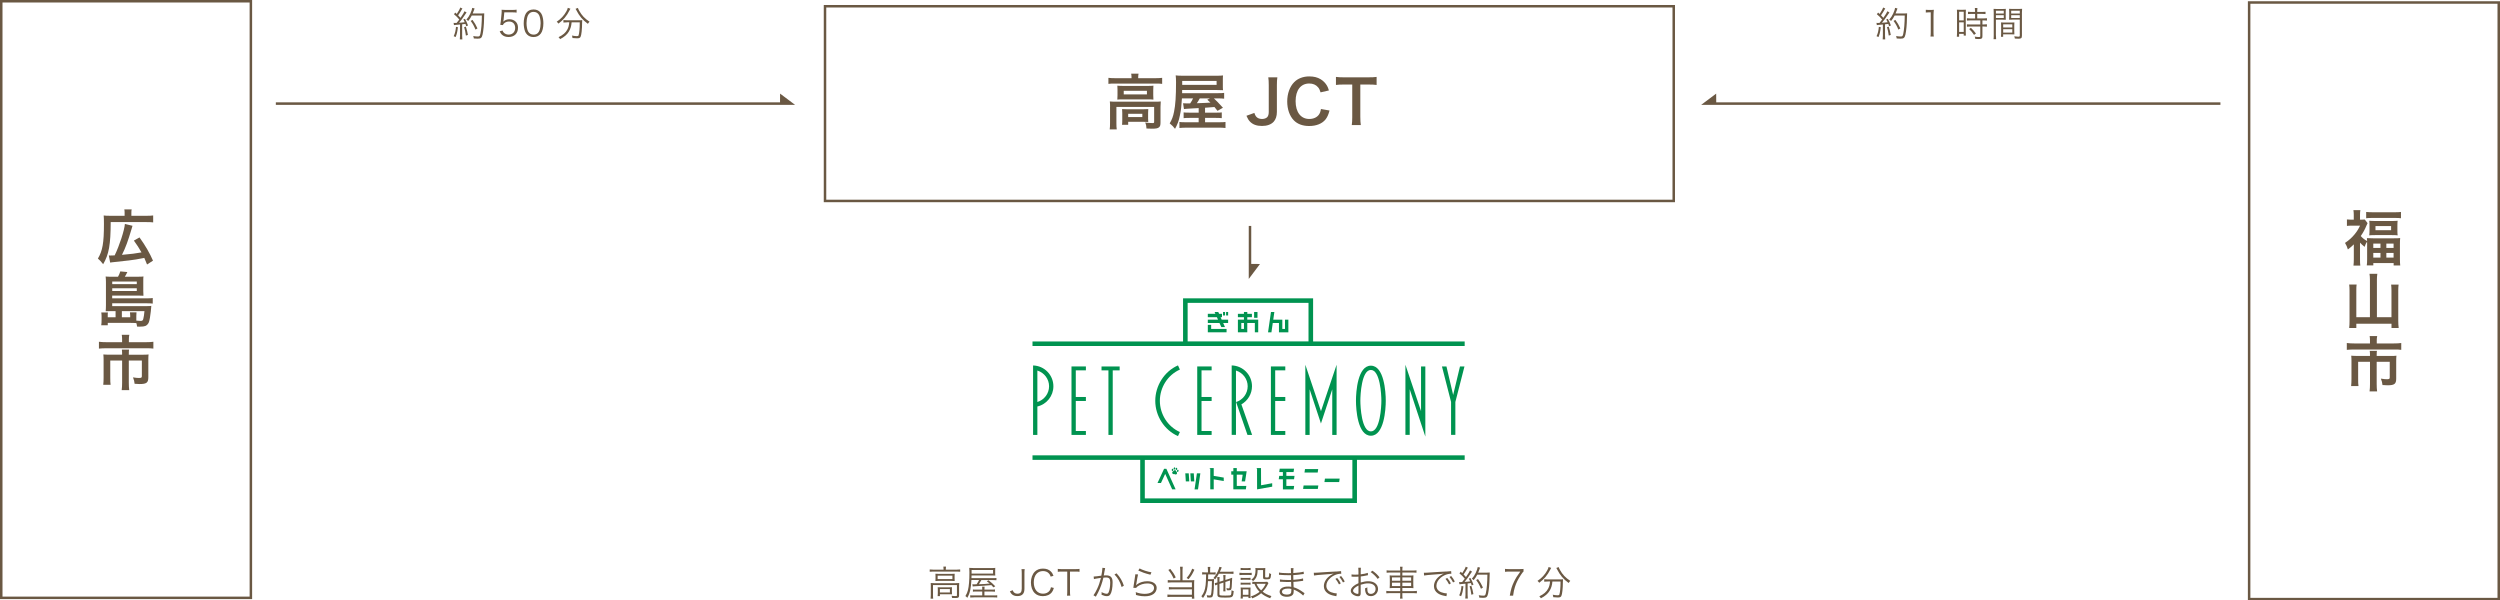 <svg viewBox="0 0 1001.5 240.5" xmlns="http://www.w3.org/2000/svg"><path d="m181.72 9.16c.21.03.31.04.5.04.07 0 .49-.01.71-.03.52-.62.66-.8 1.06-1.34-.71-.87-1.08-1.25-2.13-2.14l.52-.66c.31.29.38.35.6.57.77-1.16 1.25-2.04 1.39-2.59l.87.39c-.1.14-.17.25-.32.53-.41.74-.81 1.39-1.39 2.2.42.42.64.67.94 1.02.95-1.37 1.43-2.14 1.61-2.65l.83.49c-.13.17-.21.29-.41.58-1.12 1.69-1.86 2.73-2.59 3.54 1.05-.07 1.3-.08 2.27-.21-.21-.46-.28-.6-.56-1.11l.64-.25c.48.8.85 1.62 1.23 2.66l-.71.32c-.14-.45-.18-.57-.32-.94-.15.03-.28.04-.35.04-.11.01-.43.06-.97.11v4.61c0 .6.03 1.01.08 1.43h-1.02c.06-.41.08-.85.08-1.44v-4.51q-1.04.1-1.57.14c-.56.04-.57.04-.85.1l-.15-.91zm1.72 1.73c-.25 2.06-.41 2.7-.92 3.96l-.77-.36c.52-1.11.76-2.06.92-3.75zm3.18-.23c.41 1.26.59 2.02.83 3.33l-.81.27c-.18-1.39-.38-2.3-.71-3.38l.7-.22zm2.37-4.43c-.42.84-.87 1.51-1.43 2.18-.22-.24-.43-.39-.73-.55.63-.69 1.13-1.46 1.57-2.4.46-1.01.67-1.64.78-2.31l.95.24q-.11.27-.36.97c-.11.31-.22.59-.41 1.04h3.5c.56 0 .84-.01 1.13-.06q-.04.41-.07 2.16c-.01 2.2-.28 4.96-.6 6.35-.32 1.34-.67 1.64-2.02 1.64-.41 0-.92-.03-1.49-.08-.04-.38-.1-.6-.24-.97.77.13 1.3.18 1.86.18.66 0 .81-.17 1.01-1.07.36-1.6.57-4.31.6-7.33h-4.08zm1.48 5.62c-.64-1.57-1.01-2.23-1.92-3.47l.73-.42c.91 1.25 1.32 1.96 1.99 3.42l-.8.48z" fill="#6a5843"/><path d="m201.71 8.05q-.03.25-.11.63c.67-.64 1.49-.97 2.45-.97 1.02 0 1.89.34 2.52.95.63.6.94 1.43.94 2.47 0 2.25-1.47 3.7-3.78 3.7-1.09 0-2-.32-2.68-.95-.35-.35-.55-.64-.88-1.32l1.15-.34c.14.39.24.57.45.81.48.53 1.18.83 1.99.83 1.57 0 2.62-1.06 2.62-2.68s-.97-2.55-2.45-2.55c-.71 0-1.33.2-1.83.59-.34.27-.49.46-.64.84l-1.05-.1c.11-.55.15-.84.21-1.44l.31-3.17c.03-.41.04-.57.04-.84 0-.2 0-.25-.03-.6.43.06.66.07 1.48.07h2.89c.76 0 1.08-.03 1.64-.11v1.19c-.53-.08-.98-.11-1.64-.11h-3.29l-.29 3.1z" fill="#6a5843"/><path d="m211.17 13.85c-.38-.38-.67-.81-.84-1.29-.35-.98-.53-2.09-.53-3.24 0-1.49.32-3 .81-3.81.67-1.13 1.75-1.72 3.14-1.72 1.04 0 1.93.34 2.56.99.39.39.67.83.84 1.29.35.97.53 2.09.53 3.25 0 1.69-.36 3.19-.98 4.05-.7.98-1.68 1.47-2.97 1.47-1.04 0-1.91-.34-2.56-.99zm.82-8.38c-.29.32-.52.67-.63 1.02-.29.85-.43 1.81-.43 2.83 0 1.3.28 2.67.66 3.33.49.81 1.22 1.22 2.17 1.22.7 0 1.3-.22 1.72-.66.31-.32.53-.69.66-1.09.29-.87.43-1.79.43-2.83 0-1.22-.27-2.61-.63-3.26-.46-.84-1.22-1.27-2.2-1.27-.73 0-1.3.24-1.75.71z" fill="#6a5843"/><path d="m228.51 3.5c-.13.17-.18.28-.39.71-1.08 2.17-2.44 3.8-4.41 5.25-.18-.28-.36-.49-.69-.76 1.7-1.13 2.9-2.42 3.84-4.1.35-.62.53-1.05.6-1.47l1.05.36zm-1.36 5.45c-.53 0-1.01.03-1.44.08v-.99c.41.06.88.08 1.46.08h4.61c.64 0 1.07-.01 1.47-.07-.04.25-.04.36-.06 1 0 2.72-.27 5.08-.63 5.74-.24.42-.57.56-1.39.56-.46 0-.95-.03-1.83-.11-.04-.38-.08-.59-.22-1 .77.15 1.47.24 1.97.24.45 0 .6-.08.7-.35.29-.85.46-2.76.46-5.18h-3.26c-.13 1.54-.45 2.59-1.09 3.68-.73 1.22-1.82 2.17-3.53 3.05-.18-.32-.32-.5-.62-.79 1.79-.87 2.86-1.79 3.53-3.07.46-.88.66-1.65.76-2.89h-.88zm4.36-5.79c.11.36.24.64.53 1.18 1.02 1.83 2.21 3.1 4.13 4.36-.27.25-.45.49-.66.85-2.21-1.64-3.4-3.05-4.72-5.63-.07-.13-.15-.28-.22-.39l.94-.36z" fill="#6a5843"/><path d="m377.99 227.93c0-.36-.03-.63-.08-.95h1.06c-.06.31-.08.57-.08.94v.28h4.37c.59 0 .95-.03 1.39-.08v.92c-.45-.06-.83-.07-1.39-.07h-9.43c-.55 0-.95.01-1.39.07v-.92c.41.06.81.08 1.42.08h4.13zm-5.09 6.89c0-.49-.01-.84-.06-1.26.41.04.8.06 1.39.06h8.68c.69 0 .99-.01 1.36-.06-.04.43-.06.74-.06 1.23v3.71c0 .48-.08.71-.32.87-.22.15-.46.2-1.21.2-.32 0-.41 0-1.3-.04-.03-.38-.07-.55-.18-.87.56.08 1.09.13 1.58.13s.57-.04.57-.32v-4.1h-9.59v4.03c0 .62.01.95.08 1.43h-1.04c.06-.38.08-.87.08-1.42v-3.59zm1.87-3.93c0-.45-.01-.77-.04-1.06.36.04.73.06 1.33.06h5.2c.55 0 .8-.01 1.19-.06-.03.41-.04.6-.04 1.08v.76c0 .62 0 .78.04 1.09-.41-.04-.69-.06-1.29-.06h-5.17c-.53 0-.81.01-1.26.06.03-.29.04-.55.04-1.09v-.77zm.85 1.09h5.92v-1.37h-5.92zm5.72 5.11c0 .5.01.71.04 1-.36-.03-.8-.04-1.29-.04h-3.56v.77h-.91c.04-.29.07-.66.07-1.16v-1.4c0-.45-.01-.73-.04-1.02.32.03.62.04 1.13.04h3.36c.53 0 .87-.01 1.23-.04-.03.28-.04.49-.04.95v.91zm-4.82.25h4.01v-1.37h-4.01z" fill="#6a5843"/><path d="m389.15 232.37c-.07 1.53-.24 2.87-.46 3.96-.28 1.26-.57 2.06-1.19 3.15-.21-.27-.48-.5-.76-.7.53-.88.8-1.51 1.02-2.38.39-1.57.59-3.87.59-7.17 0-.81-.03-1.33-.07-1.74.49.06.83.07 1.69.07h7.3c.69 0 1.04-.01 1.44-.07-.04.43-.04.53-.04.95v1.25c0 .42 0 .57.04.88-.55-.03-.95-.04-1.39-.04h-8.12l-.03 1.08h8.36c.91 0 1.23-.01 1.64-.07v.9c-.45-.06-.8-.07-1.6-.07h-4.43c-.41.77-.59 1.08-.98 1.67 1.98-.07 2.35-.08 4.33-.27-.36-.31-.59-.48-1.19-.92l.71-.38c1.19.91 1.65 1.33 2.69 2.39l-.73.45c-.41-.46-.52-.57-.83-.91-1.93.18-3.88.32-6.95.49-.24.01-.34.01-.52.06l-.15-.9c.24.04.31.04.49.04q.06 0 1.22-.03c.42-.62.71-1.12.98-1.7h-3.08zm7.97 3.83c.87 0 1.09-.01 1.47-.07v.9c-.42-.06-.78-.07-1.47-.07h-2.76v1.57h3.39c1.06 0 1.37-.01 1.74-.07v.92c-.43-.06-.91-.08-1.79-.08h-7.33c-.76 0-1.29.03-1.7.08v-.92c.31.06.74.07 1.64.07h3.18v-1.57h-2.27c-.69 0-1.08.01-1.47.07v-.9c.36.06.62.07 1.48.07h2.26c0-.62-.01-.84-.07-1.18h1.01c-.06.34-.07.57-.07 1.18zm.7-6.42v-1.44h-8.6v1.44z" fill="#6a5843"/><path d="m410.5 227.99c-.08.52-.11.87-.11 1.57v6.25c0 .95-.18 1.61-.57 2.11-.46.59-1.23.88-2.25.88s-1.78-.29-2.31-.84c-.27-.27-.42-.5-.7-1.06l1.11-.46c.18.43.29.63.49.84.34.36.83.55 1.43.55 1.19 0 1.72-.62 1.72-2.02v-6.25c0-.67-.03-1.08-.11-1.57h1.32z" fill="#6a5843"/><path d="m420.91 231.01c-.21-.6-.36-.9-.66-1.23-.56-.66-1.4-1.01-2.42-1.01-2.27 0-3.7 1.74-3.7 4.52s1.44 4.54 3.7 4.54c1.11 0 2.04-.42 2.62-1.18.29-.41.43-.76.56-1.4l1.16.28c-.24.83-.42 1.22-.76 1.67-.78 1.05-2.06 1.62-3.63 1.62-1.34 0-2.48-.42-3.28-1.23-.98-.98-1.51-2.51-1.51-4.26s.56-3.33 1.6-4.36c.81-.78 1.88-1.19 3.21-1.19s2.38.38 3.14 1.13c.49.48.76.9 1.09 1.76l-1.12.32z" fill="#6a5843"/><path d="m428.64 237.05c0 .69.03 1.08.11 1.58h-1.32c.08-.43.11-.92.11-1.58v-8.08h-2.18c-.71 0-1.15.03-1.61.1v-1.18c.49.07.85.1 1.6.1h5.46c.81 0 1.19-.03 1.65-.1v1.18c-.46-.07-.87-.1-1.65-.1h-2.17z" fill="#6a5843"/><path d="m438.09 230.97c.5-.01 1.96-.18 3.1-.36.24-1.04.42-2.38.42-2.97v-.18l1.12.13c-.1.31-.14.55-.27 1.34-.07.41-.17.92-.29 1.6.32-.03.5-.04.83-.04.99 0 1.58.17 2.02.59.49.46.69 1.11.69 2.26 0 2.14-.36 4.01-.94 4.82-.34.48-.71.66-1.37.66-.6 0-1.19-.15-2.12-.55.03-.21.03-.31.03-.49 0-.21 0-.31-.04-.56.8.41 1.58.64 2.09.64.35 0 .62-.22.8-.67.38-.9.59-2.33.59-3.89 0-1.49-.42-1.96-1.72-1.96-.31 0-.49.01-1.01.07-.52 2.21-1.16 4.01-2.12 5.94-.18.34-.48.9-.91 1.68l-.95-.56c.43-.55.97-1.47 1.46-2.54.66-1.4 1.08-2.63 1.54-4.44-1.2.18-1.88.29-2 .32-.32.06-.43.08-.81.18l-.11-1.01zm9.2-1.29c1.43 1.54 2.27 2.98 2.93 4.96l-.9.52c-.53-1.93-1.5-3.64-2.86-5.03z" fill="#6a5843"/><path d="m455.9 230.15c-.13.43-.2.77-.32 1.54-.34 2.03-.36 2.13-.41 2.45-.01.17-.03.2-.06.32h.03c.18-.18.28-.28.43-.41.97-.74 2.51-1.21 4.05-1.21 2.28 0 3.75 1.06 3.75 2.7 0 .94-.48 1.85-1.26 2.41-.9.63-2 .92-3.49.92-.84 0-1.68-.08-2.45-.25q-.27-.07-1.12-.28c.01-.13.01-.21.01-.27 0-.32-.01-.5-.1-.87 1.06.43 2.4.7 3.57.7 2.31 0 3.78-.92 3.78-2.35 0-1.15-1.01-1.82-2.72-1.82-1.43 0-2.87.45-3.92 1.22-.22.17-.32.27-.56.57l-1.09-.03c.04-.25.06-.38.11-.83.14-1.06.39-2.69.59-3.87.07-.38.08-.49.1-.74l1.06.07zm.61-2.44c1.09.62 3.22 1.32 4.75 1.55l-.39.98q-1.79-.46-2.73-.8t-2.14-.88l.52-.85z" fill="#6a5843"/><path d="m472.8 228.3c0-.6-.03-.94-.08-1.26h1.08c-.06.32-.08.64-.08 1.26v4.15h3.6c.43 0 .71-.01 1.11-.08-.04.39-.06.64-.06 1.11v4.94c0 .55.03.95.08 1.42h-.98v-.74h-8.5c-.52 0-.9.03-1.3.08v-1.01c.36.06.69.07 1.29.07h8.52v-2.14h-7.98c-.56 0-.9.01-1.25.07v-.99c.34.06.64.07 1.29.07h7.94v-1.93h-8.41c-.57 0-.85.01-1.27.07v-1c.39.06.7.07 1.32.07h3.7v-4.15zm-3.98-.4c1.15 1.46 1.43 1.89 2.18 3.4l-.83.48c-.78-1.64-1.06-2.09-2.14-3.45l.78-.43zm9.65.34c-.84 1.81-1.26 2.48-2.34 3.78l-.77-.48c1.08-1.26 1.53-1.99 2.24-3.73l.87.42z" fill="#6a5843"/><path d="m483.9 228.41c0-.53-.03-.88-.08-1.29h1.04c-.07.42-.08.73-.08 1.29v.92h.95c.52 0 .88-.01 1.25-.07v.91c-.32-.04-.64-.06-1.25-.06h-1.72q-.03.8-.06 1.92h1.42c.45 0 .7-.01.98-.06-.01.27-.03.52-.03.87-.01 2.02-.11 3.99-.27 4.96-.13.77-.28 1.2-.5 1.37-.17.14-.53.21-1.01.21-.18 0-.57-.03-.95-.06-.04-.43-.07-.64-.17-.91.43.11.77.15 1.13.15.49 0 .57-.13.71-1.08.15-1.02.24-2.66.24-4.69h-1.58c-.1 1.74-.21 2.61-.42 3.45-.32 1.29-.73 2.14-1.58 3.33-.24-.34-.39-.49-.66-.7 1.01-1.23 1.48-2.49 1.71-4.51.11-1.02.14-1.6.2-4.26h-.41c-.55 0-.85.01-1.18.07v-.94c.36.06.69.08 1.22.08h1.11v-.92zm4.37 1.43c-.45.83-.81 1.39-1.51 2.3-.15-.22-.34-.38-.67-.56 1.09-1.28 1.76-2.41 2.21-3.81.13-.36.15-.48.2-.7l.94.22c-.07.11-.08.15-.25.59-.24.57-.32.76-.5 1.16h4.02c.64 0 1.09-.03 1.43-.08v.94c-.39-.04-.88-.06-1.43-.06h-4.43zm1.83 2.74v-1.04c0-.48-.03-.81-.07-1.16h.94c-.06.34-.08.67-.08 1.13v.83l1.57-.49c.38-.11.95-.32 1.15-.42-.04.9-.04 1.06-.06 1.36-.07 2.17-.15 2.97-.36 3.35-.14.24-.42.34-.94.34-.17 0-.46-.01-.77-.04-.04-.34-.08-.5-.2-.83.31.06.73.11.91.11.25 0 .37-.13.41-.42.1-.77.15-1.65.15-2.76l-1.86.6v2.58c0 .58.01.85.07 1.18h-.91c.04-.36.06-.59.06-1.18v-2.33l-1.6.52v4.06c0 .57.15.62 2.44.62 1.47 0 1.96-.06 2.12-.24.17-.18.27-.84.29-1.91.35.2.5.27.87.35-.24 2.52-.35 2.61-3.32 2.61-2.76 0-3.21-.17-3.21-1.21v-4.03c-.34.11-.63.24-.9.36l-.18-.92c.31-.06.52-.1.98-.24l.1-.03v-1.02c0-.48-.01-.8-.06-1.15h.95c-.07.38-.08.66-.08 1.13v.78l1.6-.5z" fill="#6a5843"/><path d="m496.51 229.44c.32.06.59.07 1.12.07h2.68c.57 0 .8-.01 1.12-.07v.94c-.28-.04-.52-.06-1.02-.06h-2.77c-.48 0-.76.01-1.12.06v-.94zm.48-1.93c.34.06.57.07 1.06.07h1.89c.48 0 .73-.01 1.06-.07v.88c-.35-.04-.62-.06-1.06-.06h-1.89c-.43 0-.76.01-1.06.06zm0 12.26c.06-.41.08-.8.08-1.36v-1.89c0-.49-.01-.81-.07-1.18.37.04.71.06 1.12.06h1.83c.6 0 .77 0 1.02-.04-.03.32-.04.58-.04 1.11v1.97c0 .43.01.78.07 1.15h-.87v-.57h-2.26v.76h-.9zm.01-8.31c.27.04.52.06 1.01.06h1.98c.5 0 .7-.01.99-.06v.85c-.34-.04-.56-.06-.99-.06h-1.98c-.46 0-.69.01-1.01.06zm0 1.93c.28.04.52.06 1.01.06h1.98c.48 0 .74-.01.99-.06v.85c-.39-.04-.52-.06-.99-.06h-1.98c-.48 0-.69.01-1.01.06zm.88 4.89h2.26v-2.16h-2.26zm10.27-4.72q-.08.14-.27.52c-.5 1.08-1.21 2.07-2.06 2.96 1 .77 1.98 1.26 3.52 1.75-.22.32-.35.53-.5.88-1.67-.66-2.59-1.16-3.63-2.03-.95.83-2.06 1.47-3.56 2.06-.17-.35-.29-.52-.55-.77 1.44-.49 2.48-1.05 3.49-1.86-.97-.97-1.36-1.57-2.07-3.19-.38.01-.55.03-.84.07v-.91c.28.06.59.07.99.07h3.91c.59 0 .84-.01 1.05-.06l.52.52zm-4.34-5.19c-.04 1.51-.21 2.25-.67 3.1-.29.53-.57.85-1.15 1.3-.25-.27-.46-.45-.71-.59.73-.49 1.09-.92 1.37-1.67.22-.58.32-1.21.32-2.13 0-.34-.01-.48-.07-.84.38.04.73.06 1.09.06h1.71c.5 0 .87-.01 1.19-.06-.04.39-.06.76-.06 1.32v2.19c0 .24.13.29.59.29.57 0 .74-.04.81-.2.13-.24.2-.74.22-1.57.34.22.46.28.77.38-.08 1.13-.22 1.65-.49 1.89-.21.18-.56.25-1.36.25-1.13 0-1.39-.14-1.39-.77v-2.96h-2.18zm-.46 5.5c.5 1.13.92 1.74 1.86 2.63.81-.81 1.29-1.49 1.83-2.63h-3.7z" fill="#6a5843"/><path d="m522.04 238.58c-.64-.67-1.67-1.39-2.86-2-.24-.13-.56-.27-.94-.42q.03.32.03.5c0 .74-.1 1.19-.35 1.53-.41.57-1.26.88-2.37.88-.92 0-1.7-.2-2.17-.56-.48-.35-.76-.9-.76-1.47 0-.92.73-1.65 1.96-1.93.42-.1.84-.14 1.46-.14.46 0 .66.01 1.26.11t-.01-.17s-.01-.07-.01-.15c-.01-.13-.01-.42-.03-.83-.01-.18-.01-.45-.03-.81-.5.01-1.21.03-1.65.03-.84 0-1.5-.03-2.37-.1-.15-.01-.27-.01-.35-.01h-.11v-.92c.64.14 1.81.22 3.22.22.36 0 .85 0 1.25-.01l-.03-1.92c-.41.01-.63.01-.95.01-1.02 0-2.16-.04-3.42-.14-.1-.01-.18-.01-.25-.01-.04 0-.11 0-.2.01v-.95c.62.17 2.07.28 3.6.28.28 0 .76-.01 1.22-.01q-.01-1.71-.07-2.02h1.08c-.06.29-.08.97-.1 1.98 1.93-.13 3.38-.32 4.15-.57l.07.95q-.24.01-.97.11c-1.32.2-1.7.24-3.25.34q.01 1.15.03 1.89c1.91-.14 3.11-.31 3.88-.58l.06.97c-.18.01-.32.03-.81.1-.97.15-2.07.27-3.11.34q.03.78.08 2.14c1.22.34 2.44.98 3.91 2.05.22.17.29.21.48.32l-.56.98zm-4.74-2.65c-.53-.13-.81-.15-1.43-.15-1.39 0-2.3.5-2.3 1.25s.7 1.16 1.92 1.16c.74 0 1.28-.15 1.54-.46.2-.2.28-.59.28-1.26v-.53z" fill="#6a5843"/><path d="m526.3 229.44c.27.01.41.01.5.01.2 0 .36-.01.8-.04.78-.06.87-.07 2.59-.17l2.2-.14c1.72-.1 1.91-.11 2.37-.13l.8-.03c1.2-.07 1.47-.1 1.67-.15l.08 1.04c-.56 0-1.04.06-1.57.2-.94.24-1.92.74-2.69 1.4-1.12.94-1.72 2.07-1.72 3.24s.71 2.12 1.96 2.59c.69.25 1.57.45 2.1.45h.14l-.18 1.13c-.15-.03-.18-.04-.43-.08-1.39-.24-2.23-.53-3.03-1.08-1-.67-1.55-1.7-1.55-2.86 0-1.62.95-3.17 2.62-4.3.43-.29.8-.49 1.33-.74-.8.14-1.61.21-3.08.31-2.79.2-4.33.34-4.83.46l-.07-1.11zm9.37 2.09c.63.76 1.02 1.34 1.44 2.17l-.71.42c-.34-.74-1.01-1.79-1.43-2.23zm1.59-.77c.63.77.98 1.3 1.44 2.18l-.7.39c-.31-.66-.88-1.55-1.43-2.2l.69-.38z" fill="#6a5843"/><path d="m548.01 230.43c-.17.03-.22.04-.42.08-1.15.24-1.82.35-2.48.42v2.42c1.22-.36 2.07-.5 3.01-.5 1 0 1.83.2 2.48.59.92.55 1.44 1.44 1.44 2.48 0 1.64-1.25 2.9-2.86 2.9-1.11 0-1.89-.57-2.16-1.58-.13-.46-.18-.88-.17-1.58.43-.11.57-.17.92-.36-.03.25-.03.38-.03.55 0 1.46.42 2.06 1.44 2.06 1.09 0 1.88-.83 1.88-1.98 0-1.37-1.16-2.23-3-2.23-.9 0-1.79.17-2.97.55v3.5c0 .76-.34 1.12-1.02 1.12-.78 0-1.7-.35-2.31-.9-.43-.38-.64-.81-.64-1.32 0-.62.35-1.22 1.11-1.86.52-.43 1.09-.77 1.97-1.15v-2.65q-.13.01-.56.04c-.25.01-.49.01-.9.01-.21 0-.59 0-.74-.01h-.57v-.92c.41.07.8.1 1.43.1.38 0 .92-.01 1.34-.04v-1.39c0-.56-.01-.91-.07-1.33h1.04c-.06.39-.07.66-.07 1.3v1.34c1.21-.15 2.09-.34 2.86-.6l.04.94zm-3.8 4.13c-1.39.67-2.17 1.43-2.17 2.1 0 .29.2.58.6.84.38.24.88.41 1.25.41.28 0 .32-.08.32-.69zm7.69-2.64c-.74-1.04-1.74-2-2.83-2.75l.73-.55c1.29.91 1.99 1.58 2.83 2.66l-.73.63z" fill="#6a5843"/><path d="m560.93 228.38c0-.57-.03-.94-.1-1.34h1.05c-.07.42-.1.79-.1 1.34v.18h4.2c.71 0 1.09-.03 1.46-.1v.97c-.45-.06-.88-.08-1.44-.08h-4.22v1.21h2.86c.84 0 1.22-.01 1.58-.08-.04.45-.06.69-.06 1.47v2.2c0 .8.01 1.04.06 1.48-.35-.06-.77-.08-1.6-.08h-2.84v1.25h4.36c.71 0 1.11-.03 1.46-.1v.98c-.43-.06-.87-.08-1.46-.08h-4.36v.67c0 .77.01 1.09.1 1.54h-1.05c.08-.49.1-.81.1-1.54v-.67h-4.15c-.59 0-1.05.03-1.43.08v-.98c.36.07.76.1 1.43.1h4.15v-1.25h-2.61c-.84 0-1.28.03-1.62.08.04-.43.06-.69.06-1.48v-2.16c0-.81-.01-1.06-.06-1.51.35.07.74.08 1.55.08h2.68v-1.21h-4.05c-.56 0-1.01.03-1.41.08v-.97c.39.07.8.1 1.43.1h4.03zm-3.31 2.93v1.34h3.31v-1.34zm0 2.1v1.37h3.31v-1.37zm7.68-.76v-1.34h-3.52v1.34zm0 2.13v-1.37h-3.52v1.37z" fill="#6a5843"/><path d="m570.4 229.44c.27.01.41.01.5.01.2 0 .37-.01.8-.04.79-.06.87-.07 2.59-.17l2.2-.14c1.72-.1 1.9-.11 2.37-.13l.8-.03c1.2-.07 1.47-.1 1.67-.15l.08 1.04c-.56 0-1.04.06-1.57.2-.94.24-1.92.74-2.69 1.4-1.12.94-1.72 2.07-1.72 3.24s.71 2.12 1.96 2.59c.69.25 1.57.45 2.1.45h.14l-.18 1.13c-.15-.03-.18-.04-.43-.08-1.39-.24-2.23-.53-3.03-1.08-.99-.67-1.55-1.7-1.55-2.86 0-1.62.95-3.17 2.62-4.3.43-.29.8-.49 1.33-.74-.8.14-1.61.21-3.08.31-2.79.2-4.33.34-4.83.46l-.07-1.11zm9.37 2.09c.63.76 1.02 1.34 1.44 2.17l-.71.42c-.34-.74-1.01-1.79-1.43-2.23zm1.59-.77c.63.77.98 1.3 1.44 2.18l-.7.39c-.31-.66-.88-1.55-1.43-2.2l.69-.38z" fill="#6a5843"/><path d="m584.51 233.16c.21.03.31.04.5.04.07 0 .49-.01.71-.03.52-.62.66-.8 1.06-1.34-.71-.87-1.08-1.25-2.13-2.14l.52-.66c.31.29.38.35.6.57.77-1.16 1.25-2.04 1.39-2.59l.87.39c-.1.14-.17.25-.32.53-.41.74-.81 1.39-1.39 2.2.42.42.64.67.94 1.02.95-1.37 1.43-2.14 1.61-2.65l.83.49c-.13.17-.21.29-.41.58-1.12 1.69-1.86 2.73-2.59 3.54 1.05-.07 1.3-.08 2.27-.21-.21-.46-.28-.6-.56-1.11l.64-.25c.48.8.85 1.62 1.23 2.66l-.71.32c-.14-.45-.18-.57-.32-.94-.15.03-.28.04-.35.04-.11.01-.43.06-.97.11v4.61c0 .6.03 1.01.08 1.43h-1.02c.06-.41.08-.85.08-1.44v-4.51q-1.04.1-1.57.14c-.56.04-.57.04-.85.1l-.15-.91zm1.73 1.73c-.25 2.06-.41 2.7-.92 3.96l-.77-.36c.52-1.11.76-2.06.92-3.75zm3.18-.23c.41 1.26.59 2.02.83 3.33l-.81.27c-.18-1.39-.38-2.3-.71-3.38l.7-.22zm2.36-4.43c-.42.84-.87 1.51-1.43 2.18-.22-.24-.43-.39-.73-.55.63-.69 1.13-1.46 1.57-2.4.46-1.01.67-1.64.79-2.31l.95.24q-.11.27-.36.97c-.11.31-.22.59-.41 1.04h3.5c.56 0 .84-.01 1.13-.06q-.04.41-.07 2.16c-.01 2.2-.28 4.96-.6 6.35-.32 1.34-.67 1.64-2.02 1.64-.41 0-.92-.03-1.48-.08-.04-.38-.1-.6-.24-.97.77.13 1.3.18 1.86.18.66 0 .81-.17 1.01-1.07.36-1.6.57-4.31.6-7.33h-4.08zm1.49 5.62c-.64-1.57-1.01-2.23-1.92-3.47l.73-.42c.91 1.25 1.32 1.96 1.99 3.42l-.8.48z" fill="#6a5843"/><path d="m610.33 228.94c-.25.2-.49.5-1.04 1.34-1.26 1.95-1.85 3.14-2.4 4.85-.36 1.16-.52 1.88-.74 3.5h-1.33c.45-2.54.83-3.8 1.7-5.59.67-1.4 1.27-2.37 2.52-4.06h-4.55c-.66 0-1.05.03-1.58.1v-1.19c.55.07.92.1 1.6.1h4.2c.83 0 1.13-.01 1.62-.07z" fill="#6a5843"/><path d="m621.41 227.5c-.13.17-.18.28-.39.71-1.08 2.17-2.44 3.8-4.41 5.25-.18-.28-.36-.49-.69-.76 1.7-1.13 2.9-2.42 3.84-4.1.35-.62.53-1.05.6-1.47l1.05.36zm-1.36 5.45c-.53 0-1.01.03-1.44.08v-.99c.41.06.88.08 1.46.08h4.61c.64 0 1.06-.01 1.47-.07-.04.25-.04.36-.06 1 0 2.72-.27 5.08-.63 5.74-.24.42-.57.56-1.39.56-.46 0-.95-.03-1.83-.11-.04-.38-.08-.59-.22-1 .77.15 1.47.24 1.97.24.45 0 .6-.08.7-.35.29-.85.46-2.76.46-5.18h-3.26c-.13 1.54-.45 2.59-1.09 3.68-.73 1.22-1.82 2.17-3.53 3.05-.18-.32-.32-.5-.62-.79 1.79-.87 2.86-1.79 3.53-3.07.46-.88.66-1.65.76-2.89h-.88zm4.35-5.79c.11.36.24.64.53 1.18 1.02 1.83 2.21 3.1 4.13 4.36-.27.25-.45.49-.66.85-2.21-1.64-3.4-3.05-4.72-5.63-.07-.13-.15-.28-.22-.39l.94-.36z" fill="#6a5843"/><path d="m751.72 9.16c.21.03.31.04.5.04.07 0 .49-.01.71-.03.52-.62.66-.8 1.06-1.34-.71-.87-1.08-1.25-2.13-2.14l.52-.66c.31.29.38.35.6.57.77-1.16 1.25-2.04 1.39-2.59l.87.39c-.1.14-.17.25-.32.53-.41.74-.81 1.39-1.39 2.2.42.42.64.67.94 1.02.95-1.37 1.43-2.14 1.61-2.65l.83.49c-.13.17-.21.29-.41.58-1.12 1.69-1.86 2.73-2.59 3.54 1.05-.07 1.3-.08 2.27-.21-.21-.46-.28-.6-.56-1.11l.64-.25c.48.8.85 1.62 1.23 2.66l-.71.32c-.14-.45-.18-.57-.32-.94-.15.03-.28.04-.35.04-.11.01-.43.06-.97.11v4.61c0 .6.03 1.01.08 1.43h-1.02c.06-.41.08-.85.08-1.44v-4.51q-1.04.1-1.57.14c-.56.04-.57.04-.85.1l-.15-.91zm1.72 1.73c-.25 2.06-.41 2.7-.92 3.96l-.77-.36c.52-1.11.76-2.06.92-3.75zm3.18-.23c.41 1.26.59 2.02.83 3.33l-.81.27c-.18-1.39-.38-2.3-.71-3.38l.7-.22zm2.37-4.43c-.42.84-.87 1.51-1.43 2.18-.22-.24-.43-.39-.73-.55.63-.69 1.13-1.46 1.57-2.4.46-1.01.67-1.64.78-2.31l.95.24q-.11.27-.36.97c-.11.31-.22.59-.41 1.04h3.5c.56 0 .84-.01 1.13-.06q-.04.41-.07 2.16c-.01 2.2-.28 4.96-.6 6.35-.32 1.34-.67 1.64-2.02 1.64-.41 0-.92-.03-1.49-.08-.04-.38-.1-.6-.24-.97.77.13 1.3.18 1.86.18.66 0 .81-.17 1.01-1.07.36-1.6.57-4.31.6-7.33h-4.08zm1.48 5.62c-.64-1.57-1.01-2.23-1.92-3.47l.73-.42c.91 1.25 1.32 1.96 1.99 3.42l-.8.48z" fill="#6a5843"/><path d="m771.5 3.92c.36.06.63.07 1.16.07h.88c.48 0 .7-.01 1.16-.07-.08.85-.13 1.57-.13 2.33v6.81c0 .66.03 1.06.11 1.58h-1.33c.08-.49.11-.94.11-1.58v-8.12h-.76c-.45 0-.81.03-1.22.08v-1.11z" fill="#6a5843"/><path d="m784 5.22c0-.59-.01-.98-.06-1.34q.29.03 1.29.04h1.04c.71 0 .95-.01 1.26-.04-.04.34-.04.56-.04 1.37v7.68c0 .67.01 1.04.04 1.34h-.87v-.7h-1.84v1.15h-.91c.06-.42.08-.9.08-1.48v-8.02zm.83 2.96h1.84v-3.47h-1.84zm0 4.61h1.84v-3.85h-1.84zm4.89-7.23c-.49 0-.99.03-1.34.07v-.92c.35.06.74.08 1.33.08h1.49v-.45c0-.43-.03-.76-.08-1.13h1.04c-.06.36-.08.67-.08 1.13v.45h1.99c.57 0 .97-.03 1.33-.08v.92c-.37-.04-.8-.07-1.33-.07h-1.99v1.82h2.48c.62 0 1.06-.03 1.42-.08v.94c-.38-.06-.79-.08-1.36-.08h-.46v1.64h.43c.62 0 1.02-.03 1.37-.08v.97c-.41-.06-.78-.08-1.37-.08h-.43v3.92c0 .9-.31 1.11-1.61 1.11-.22 0-.45-.01-1.26-.06-.03-.36-.08-.62-.22-.92.55.1 1.18.17 1.6.17.53 0 .63-.06.63-.36v-3.85h-3.95c-.52 0-.99.03-1.4.08v-.97c.35.06.77.08 1.42.08h3.94v-1.64h-3.94c-.57 0-1 .03-1.42.08v-.94c.35.06.81.08 1.42.08h1.86v-1.82h-1.47zm1.08 8.42c-.73-1.06-1.12-1.55-1.95-2.35l.69-.49c.84.8 1.3 1.32 2.02 2.28z" fill="#6a5843"/><path d="m799.57 14.14c0 .78.03 1.2.08 1.57h-1.04c.06-.38.08-.81.08-1.57v-9.05c0-.69-.01-1.09-.06-1.54.39.04.76.06 1.47.06h2c.7 0 1.04-.01 1.43-.06-.03.39-.04.81-.04 1.33v1.74c0 .56.01.95.04 1.3-.38-.03-.85-.04-1.41-.04h-2.56v6.26zm0-8.72h3.14v-1.12h-3.14zm0 1.79h3.14v-1.13h-3.14zm7.35 5.31c0 .53.01.91.04 1.27-.39-.03-.85-.04-1.43-.04h-3.07v.98h-.87c.06-.38.07-.74.07-1.32v-3.11c0-.5-.01-.91-.04-1.32.42.04.76.06 1.39.06h2.56c.64 0 .97-.01 1.39-.06-.03.39-.04.76-.04 1.32v2.21zm-4.45-1.53h3.66v-1.25h-3.66zm0 2.06h3.66v-1.36h-3.66zm7.51 1.3c0 .92-.29 1.16-1.43 1.16-.29 0-1.05-.03-1.4-.06-.06-.38-.12-.6-.25-.9.66.08 1.25.14 1.54.14.57 0 .69-.07.69-.41v-6.42h-2.87c-.59 0-1.04.01-1.41.04.03-.36.04-.78.04-1.3v-1.74c0-.49-.01-.91-.04-1.33.39.04.71.06 1.43.06h2.31c.73 0 1.06-.01 1.47-.06-.06.55-.07.91-.07 1.54v9.26zm-4.3-8.93h3.45v-1.12h-3.45zm0 1.79h3.45v-1.13h-3.45z" fill="#6a5843"/><g fill="#009350"><path d="m477.06 192.85-.21-3.24h1.38l.21 3.24zm-2.02 0-.21-3.24h1.38l.21 3.24zm3.5 3.19.94-6.42h1.38l-.94 6.42z"/><path d="m490.23 192.7v-1.38l-4.01-.67v-3.14h-1.17-.22-.38l.38.27.01 8.26h1.38v-4.01z"/><path d="m466.33 187.8-2.63 5.68h1.39l1.69-3.65 2.79 6.21h1.39l-3.71-8.24z"/><path d="m505.19 194.39-.03-6.88h-1.32-.27-.33l.33.24.02 8.29 6.06-1.08-.01-1.38z"/><path d="m498.78 192.85.63-4.06h-3.95v-1.28h-1.38v1.28h-.84l.01 1.35h.82v5.9h5.01l.2-1.38h-3.82l-.01-4.52 2.37.03-.42 2.68z"/><path d="m530.77 191.74-.2 1.38h5.9l.2-1.38z"/><path d="m522.02 195.87h5.9l.2-1.38h-5.9z"/><path d="m528.07 187.91h-5.29l-.2 1.38h5.29z"/><path d="m518.59 190.62h-3.27l-.01-1.5h2.89l.2-1.38h-5.74l-.2 1.38h1.46l.01 1.5h-1.47l-.2 1.38h1.67l.01 4.04h4.3l.2-1.38h-3.12l-.01-2.66h3.08z"/><path d="m470.55 187.23c.18.03.28.26.24.5s-.22.42-.4.39-.28-.26-.24-.5.22-.42.4-.39zm.8.16c.18.03.28.26.24.5s-.22.42-.4.39-.28-.26-.24-.5.22-.42.4-.39zm-1.97.8c.03-.25.2-.43.38-.4.18.02.29.24.26.49s-.2.43-.38.4c-.18-.02-.29-.24-.26-.49zm2.1 1.61c-.11.18-.31.29-.52.28-.16 0-.33-.07-.47-.17-.16.05-.34.05-.5 0-.2-.06-.35-.23-.4-.44-.02-.11 0-.23.03-.33.07-.17.15-.21.29-.3.14-.1.26-.21.37-.33.12-.13.3-.2.47-.17s.32.15.39.32c.06.15.13.3.23.44s.16.2.17.38c0 .11-.02.23-.08.33zm.24-.74c-.17-.04-.27-.27-.22-.51s.24-.41.41-.37.27.27.22.51-.24.41-.41.37z"/><path d="m415.57 162.84v11.39h-1.72v-27.83c4.53.12 8.14 3.81 8.14 8.34 0 3.85-2.65 7.22-6.42 8.1zm0-14.39v12.59c2.77-.84 4.69-3.41 4.69-6.3s-1.92-5.45-4.69-6.3z"/><path d="m435.01 174.23h-5.77v-27.43h5.77v1.56h-4.05v10.67h4.05v1.6h-4.05v12.03h4.05v1.56z"/><path d="m448.53 148.37h-2.77v25.86h-1.72v-25.86h-2.77v-1.56h7.26z"/><path d="m471.9 174.71c-5.53-2.45-9.1-8.14-9.1-14.15s3.57-11.75 9.1-14.19l.76 1.68c-4.89 2.17-8.02 7.18-8.02 12.51s3.13 10.34 8.02 12.51z"/><path d="m485.38 174.23h-5.77v-27.43h5.77v1.56h-4.05v10.67h4.05v1.6h-4.05v12.03h4.05v1.56z"/><path d="m501.58 174.23h-1.84l-4.57-13.19c2.77-.84 4.65-3.41 4.65-6.3s-1.92-5.45-4.69-6.3v25.78h-1.72v-27.83c4.53.12 8.14 3.81 8.14 8.34 0 3.01-1.64 5.77-4.25 7.26l4.29 12.23z"/><path d="m514.89 174.23h-5.77v-27.43h5.77v1.56h-4.05v10.67h4.05v1.6h-4.05v12.03h4.05v1.56z"/><path d="m535.42 174.23h-1.72v-18.28l-4.53 13.71-4.53-13.71v18.28h-1.72v-28.11l6.26 18.61 6.26-18.61v28.11z"/><path d="m549.17 174.55c-5.29 0-5.97-10.47-5.97-14.03s.68-14.03 5.97-14.03 5.97 10.47 5.97 14.03-.68 14.03-5.97 14.03zm0-26.35c-3.73 0-4.21 9.94-4.21 12.31s.48 12.31 4.21 12.31 4.21-9.94 4.21-12.31-.48-12.31-4.21-12.31z"/><path d="m570.99 174.91-6.26-18.97v18.28h-1.72v-28.11l6.26 18.61v-17.92h1.72z"/><path d="m586.67 146.8-3.65 14.23v13.19h-1.72v-13.19l-3.65-14.23h1.8l2.69 11.43 2.73-11.43z"/><path d="m524.19 121.34v15.43h-48.42v-15.43zm1.84-1.84h-52.1v17.28h-60.31v1.82h173.13v-1.82h-60.72z"/><path d="m541.76 184.24v15.43h-83.15v-15.43zm44.99-1.84h-173.13v1.82h43.15v17.28h86.83v-17.28h43.15z"/><path d="m499.67 127.07h1.84v-1.35h-1.84v-.74h-1.35v.74h-2.42v1.35h2.42v.98h-2.42v5.07h3.76v-3.73h3.03v3.73h1.35v-5.07h-4.38v-.98zm-1.34 4.7h-1.07v-2.38h1.07z"/><path d="m502.4 124.98h1.35v2.33h-1.35z"/><path d="m485.19 130.14h-1.34v2.98h7.51v-1.35h-6.17z"/><path d="m488.96 127.07h.57v-1.35h-1.16l-.33-.74h-1.48l.33.74h-3.04v1.35h3.64l.44.98h-4.08v1.34h4.68l.73 1.64h1.47l-.73-1.64h1.99v-1.34h-2.59z"/><path d="m489.95 124.98h.81v1.4h-.81z"/><path d="m491.18 124.98h.81v1.4h-.81z"/><path d="m514.77 131.77h-1.07v-3.72h-3.63l.44-3.07h-1.36l-1.17 8.14h1.36l.53-3.73h2.48v3.73h3.77v-5.07h-1.35z"/></g><path d="m49.92 85.25c0-.6-.02-.91-.12-1.37h2.95c-.1.41-.12.74-.12 1.42v1.15h5.95c1.32 0 2.06-.05 2.78-.14v2.78c-.72-.1-1.39-.12-2.78-.12h-14.23c-.02 9-.72 12.96-3.02 16.87-1.13-1.39-1.15-1.39-2.11-2.26 1.87-3.1 2.42-6.26 2.42-13.83 0-1.8-.02-2.59-.1-3.43.74.1 1.44.12 2.5.12h5.88v-1.2zm-6.31 17.09c.29.02.38.02.62.02.29 0 1.2-.02 1.7-.05 1.87-3.77 3.94-10.15 4.1-12.6l3.05.74c-.19.62-.22.74-.38 1.3-1.42 4.8-2.4 7.49-3.84 10.34 4.13-.38 5.11-.5 7.82-.98-.89-1.61-1.9-3.17-3.05-4.73l2.26-1.27c2.33 3.24 4.13 6.36 5.4 9.31l-2.38 1.54c-.48-1.25-.65-1.66-1.1-2.64-3.34.65-3.53.67-6.12 1.01-.55.07-2.78.31-6.72.74-.43.05-.58.07-.84.12l-.53-2.86z" fill="#6a5843"/><path d="m46.32 124.63h-2.06c-.89 0-1.3 0-1.92.05.05-.72.1-1.37.1-2.47v-9.29c0-.82-.05-1.49-.12-2.16.62.07 1.1.1 2.06.1h2.9c.41-.72.67-1.34.91-2.14l2.83.26c-.31.67-.67 1.34-1.01 1.87h5.4c.96 0 1.49-.02 2.06-.1-.07.58-.07 1.01-.07 1.85v3.96c0 .77.02 1.32.07 1.92-.67-.05-1.27-.07-2.02-.07h-10.51v1.1h13.99c1.03 0 1.63-.02 2.26-.12v2.23c-.72-.1-1.39-.12-2.3-.12h-13.94v1.13h13.87c.84 0 1.3-.02 1.8-.1-.02.22-.02.24-.05.48 0 .05-.02.17-.02.31q-.02.24-.14 1.46c-.17 1.8-.5 3.58-.77 4.3-.26.67-.74 1.2-1.37 1.49-.48.19-1.15.29-2.28.29-.22 0-.53 0-1.08-.02-.07-.55-.1-.74-.29-1.42q-.53-.02-1.37-.05c-.29-.02-.55-.02-1.06-.02h-9.02v.94h-2.62c.1-.62.14-1.18.14-1.99v-1.66c0-.55-.05-.98-.12-1.46h2.66c-.07.38-.07.7-.07 1.18v.74h3.14v-2.47zm8.48-10.82v-1.03h-9.84v1.03zm-9.84 2.76h9.84v-1.08h-9.84zm7.2 10.53v-.77c0-.46-.05-.82-.1-1.2h2.62c-.05.24-.07.96-.07 1.46v1.85c.58.07 1.2.12 1.7.12.67 0 .91-.17 1.08-.74.19-.65.38-1.9.48-3.19h-9.05v2.47z" fill="#6a5843"/><path d="m48.92 135.91c0-.7-.07-1.39-.14-1.78h3.02c-.12.53-.17 1.1-.17 1.75v1.2h6.79c1.3 0 2.16-.05 3.02-.17v2.74c-.79-.12-1.46-.14-2.95-.14h-15.91c-1.13 0-2.04.05-2.95.14v-2.74c.94.12 1.8.17 3.02.17h6.26v-1.18zm0 5.9c0-.62-.02-1.22-.1-1.75h2.88c-.07.29-.1.86-.1 1.75v.29h5.57c1.08 0 1.63-.02 2.35-.1-.07.65-.1 1.2-.1 2.06v7.08c0 2.16-.7 2.71-3.5 2.71-.55 0-1.01-.02-1.99-.1-.14-1.1-.22-1.44-.65-2.57 1.08.17 1.85.24 2.35.24.98 0 1.2-.12 1.2-.74v-6.24h-5.23v8.91c0 1.18.05 1.99.17 2.95h-3.02c.12-.98.17-1.82.17-2.93v-8.93h-4.75v6.89c0 1.32.02 2.04.14 2.83h-2.95c.1-.91.14-1.7.14-2.81v-7.3c0-.74-.02-1.37-.1-2.06.77.07 1.44.1 2.47.1h5.04v-.29z" fill="#6a5843"/><path d="m942.94 97.89c-.82.82-1.22 1.15-2.38 2.04-.29-.98-.62-1.78-1.15-2.62 1.63-1.1 2.66-2.02 3.82-3.41.91-1.1 1.49-2.02 2.21-3.5h-3.34c-.72 0-1.3.02-1.92.1v-2.59c.58.07 1.08.1 1.8.1h.94v-1.97c0-.62-.05-1.3-.14-1.85h2.78c-.1.5-.14 1.2-.14 1.87v1.94h.72c.6 0 .94-.02 1.18-.07l1.13 1.46c-.19.36-.36.74-.5 1.1-.53 1.32-1.27 2.69-2.23 4.06.62.74 1.49 1.44 2.54 2.02-.02-.5-.02-.72-.07-1.18.65.05 1.32.07 2.42.07h8.45c1.18 0 1.85-.02 2.45-.1-.07.65-.1 1.34-.1 2.47v6.05c0 1.08.05 1.82.12 2.47h-2.64v-.98h-8.14v.94h-2.62c.1-.7.14-1.42.14-2.47v-5.98c0-.38 0-.6-.02-1.08-.48.74-.7 1.18-.98 2.11-.89-.7-1.22-1.01-1.85-1.7v6.67c0 1.18.02 1.92.12 2.54h-2.74c.1-.79.14-1.68.14-2.59v-5.93zm4.94-12.98c.77.07 1.58.12 2.62.12h8.76c1.15 0 1.87-.02 2.57-.12v2.52c-.67-.1-1.3-.12-2.3-.12h-9.34c-.98 0-1.61.02-2.3.12v-2.52zm1.34 5.37c0-.82-.02-1.27-.1-1.85.7.07 1.34.1 2.33.1h6.77c.94 0 1.58-.02 2.28-.1-.07.6-.1 1.01-.1 1.82v2.16c0 .86.02 1.27.1 1.87-.67-.07-1.22-.1-2.33-.1h-6.72c-.96 0-1.68.02-2.33.1.07-.58.1-1.03.1-1.82zm1.52 9.05h2.88v-1.73h-2.88zm0 3.87h2.88v-1.87h-2.88zm.88-10.97h6.26v-1.66h-6.26zm4.35 7.1h2.9v-1.73h-2.9zm0 3.87h2.9v-1.87h-2.9z" fill="#6a5843"/><path d="m949.39 112.1c0-.89-.05-1.68-.17-2.42h3.14c-.12.82-.17 1.49-.17 2.42v14.98h5.83v-10.78c0-.94-.05-1.61-.14-2.3h3c-.1.82-.14 1.51-.14 2.3v12.14c0 1.08.05 1.97.17 2.95h-2.88v-1.71h-14.09v1.71h-2.86c.1-.91.14-1.68.14-2.88v-12.14c0-.82-.05-1.66-.14-2.38h2.98c-.1.65-.12 1.3-.12 2.35v10.73h5.45v-14.98z" fill="#6a5843"/><path d="m949.42 136.41c0-.7-.07-1.39-.14-1.78h3.02c-.12.53-.17 1.1-.17 1.75v1.2h6.79c1.3 0 2.16-.05 3.02-.17v2.74c-.79-.12-1.46-.14-2.95-.14h-15.91c-1.13 0-2.04.05-2.95.14v-2.74c.94.12 1.8.17 3.02.17h6.26v-1.18zm0 5.9c0-.62-.02-1.22-.1-1.75h2.88c-.07.29-.1.86-.1 1.75v.29h5.57c1.08 0 1.63-.02 2.35-.1-.07.65-.1 1.2-.1 2.06v7.08c0 2.16-.7 2.71-3.5 2.71-.55 0-1.01-.02-1.99-.1-.14-1.1-.22-1.44-.65-2.57 1.08.17 1.85.24 2.35.24.98 0 1.2-.12 1.2-.74v-6.24h-5.23v8.91c0 1.18.05 1.99.17 2.95h-3.02c.12-.98.17-1.82.17-2.93v-8.93h-4.75v6.89c0 1.32.02 2.04.14 2.83h-2.95c.1-.91.14-1.7.14-2.81v-7.3c0-.74-.02-1.37-.1-2.06.77.07 1.44.1 2.47.1h5.04v-.29z" fill="#6a5843"/><path d="m330.5 2.5h340v78h-340z" fill="none" stroke="#6a5843" stroke-miterlimit="10"/><path d="m453.29 31.03c0-.55-.05-1.03-.14-1.51h2.95c-.1.5-.14.96-.14 1.49v.31h7.08c1.08 0 1.75-.05 2.52-.14v2.42c-.79-.1-1.39-.12-2.5-.12h-16.56c-1.08 0-1.68.02-2.47.12v-2.42c.77.1 1.49.14 2.62.14h6.65v-.29zm-8.59 11.79c0-.82-.02-1.44-.1-2.18.77.07 1.46.1 2.5.1h15.55c1.15 0 1.73-.02 2.35-.1-.07.74-.1 1.3-.1 2.16v6.12c0 1.2-.12 1.66-.58 2.06-.48.43-1.2.58-2.88.58-.5 0-.62 0-1.39-.05q-.38-.02-.77-.02c-.05-1.08-.17-1.63-.53-2.4 1.32.14 2.35.22 3.02.22.46 0 .58-.12.58-.5v-5.98h-15.12v6.38c0 1.22.02 1.8.14 2.64h-2.83c.1-.5.14-1.51.14-2.64v-6.38zm2.98-6.75c0-.77-.02-1.18-.07-1.75.7.07 1.27.1 2.33.1h9.98c.96 0 1.46-.02 2.14-.1-.05.62-.07.98-.07 1.75v2.06c0 .94.02 1.2.07 1.78-.65-.07-1.2-.1-2.26-.1h-9.94c-.94 0-1.56.02-2.26.1.05-.5.07-.96.07-1.78v-2.06zm12.24 11.19c0 .7.02 1.18.07 1.61-.46-.05-1.34-.07-1.99-.07h-6.05v1.2h-2.47c.07-.46.1-.98.1-1.94v-2.78c0-.7-.02-1.1-.07-1.58.55.05 1.06.07 1.94.07h6.58c.91 0 1.25-.02 1.97-.07-.05.46-.07.82-.07 1.54v2.04zm-9.75-9.43h9.29v-1.46h-9.29zm1.78 9.07h5.67v-1.32h-5.67z" fill="#6a5843"/><path d="m480.17 43.3q-.14 0-1.9.1c-2.47.14-3.6.22-3.98.29l-.36-2.33c.55.05.62.05 1.06.05h1.8c.5-.74.82-1.27 1.15-1.99h-4.46c-.17 3-.36 4.75-.82 6.84-.43 2.18-.94 3.53-1.94 5.35-.7-.91-1.25-1.46-2.14-2.18.91-1.54 1.37-2.74 1.75-4.7.55-2.64.79-6.14.79-11.79 0-1.2-.05-1.94-.14-2.74.84.12 1.63.14 3.14.14h13.18c1.22 0 1.9-.02 2.64-.12-.07.74-.07 1.08-.07 1.92v2.26c0 .82 0 1.1.07 1.73-.89-.05-1.56-.07-2.57-.07h-13.8l-.02 1.27h14.06c1.51 0 2.11-.02 2.78-.12v2.33c-.77-.1-1.3-.12-2.54-.12h-1.56c.91.84 1.99 1.94 3.62 3.74l-2.18 1.25-1.22-1.54q-1.27.1-3.77.29v1.97h4.3c1.49 0 1.85-.02 2.4-.1v2.3c-.77-.07-1.39-.1-2.42-.1h-4.27v1.75h5.28c1.68 0 2.28-.02 2.9-.12v2.42c-.79-.12-1.58-.14-3.19-.14h-12.24c-1.37 0-2.26.05-3.02.14v-2.42c.6.1 1.32.12 2.78.12h4.92v-1.75h-3.55c-1.08 0-1.73.02-2.47.1v-2.3c.62.07 1.06.1 2.5.1h3.53v-1.82zm7.2-9.31v-1.56h-13.78v1.56zm-6.74 5.42c-.48.86-.74 1.32-1.18 1.94 1.92-.07 3.14-.1 3.65-.14.19 0 .79-.05 1.8-.12-.43-.43-.65-.62-1.27-1.15l1.1-.53z" fill="#6a5843"/><path d="m511.71 30.99c-.14.98-.19 1.61-.19 3.1v10.75c0 1.68-.46 3.02-1.3 3.94-1.03 1.1-2.64 1.68-4.66 1.68-2.16 0-3.72-.58-4.87-1.8-.55-.6-.84-1.1-1.37-2.28l3.17-1.15c.36 1.1.7 1.58 1.3 1.97.43.29 1.15.46 1.8.46.86 0 1.66-.29 2.09-.77.38-.43.58-1.13.58-2.09v-10.71c0-1.44-.05-2.14-.19-3.1h3.65z" fill="#6a5843"/><path d="m532.61 44.26c-.46 1.73-.89 2.66-1.61 3.6-1.37 1.68-3.67 2.62-6.55 2.62-2.62 0-4.71-.79-6.17-2.3-1.68-1.75-2.62-4.46-2.62-7.54s1.01-5.95 2.81-7.75c1.44-1.46 3.6-2.28 6-2.28 1.87 0 3.29.36 4.61 1.15 1.08.67 1.94 1.56 2.54 2.62.29.5.46.94.74 1.85l-3.34.77c-.34-1.06-.55-1.51-1.03-2.06-.82-.98-2.02-1.49-3.5-1.49-3.41 0-5.47 2.66-5.47 7.08s2.11 7.13 5.47 7.13c1.68 0 3.12-.65 3.89-1.78.41-.6.6-1.1.79-2.21l3.43.6z" fill="#6a5843"/><path d="m544.95 46.97c0 1.3.05 2.14.19 3.12h-3.62c.14-1.01.19-1.82.19-3.12v-13.11h-3.24c-1.42 0-2.45.05-3.29.17v-3.22c.86.12 1.9.17 3.26.17h9.5c1.73 0 2.62-.05 3.53-.17v3.22c-.89-.12-1.8-.17-3.53-.17h-3v13.11z" fill="#6a5843"/><path d="m318.5 42h-208v-1h201.98l.02-3.5z" fill="#6a5843"/><path d="m681.5 42h208v-1h-201.98l-.02-3.5z" fill="#6a5843"/><path d="m500.25 111.75v-21.25h1v15.23l3.5.02z" fill="#6a5843"/><path d="m.5.5h100v239h-100z" fill="none" stroke="#6a5843" stroke-miterlimit="10"/><path d="m901 1h100v239h-100z" fill="none" stroke="#6a5843" stroke-miterlimit="10"/></svg>